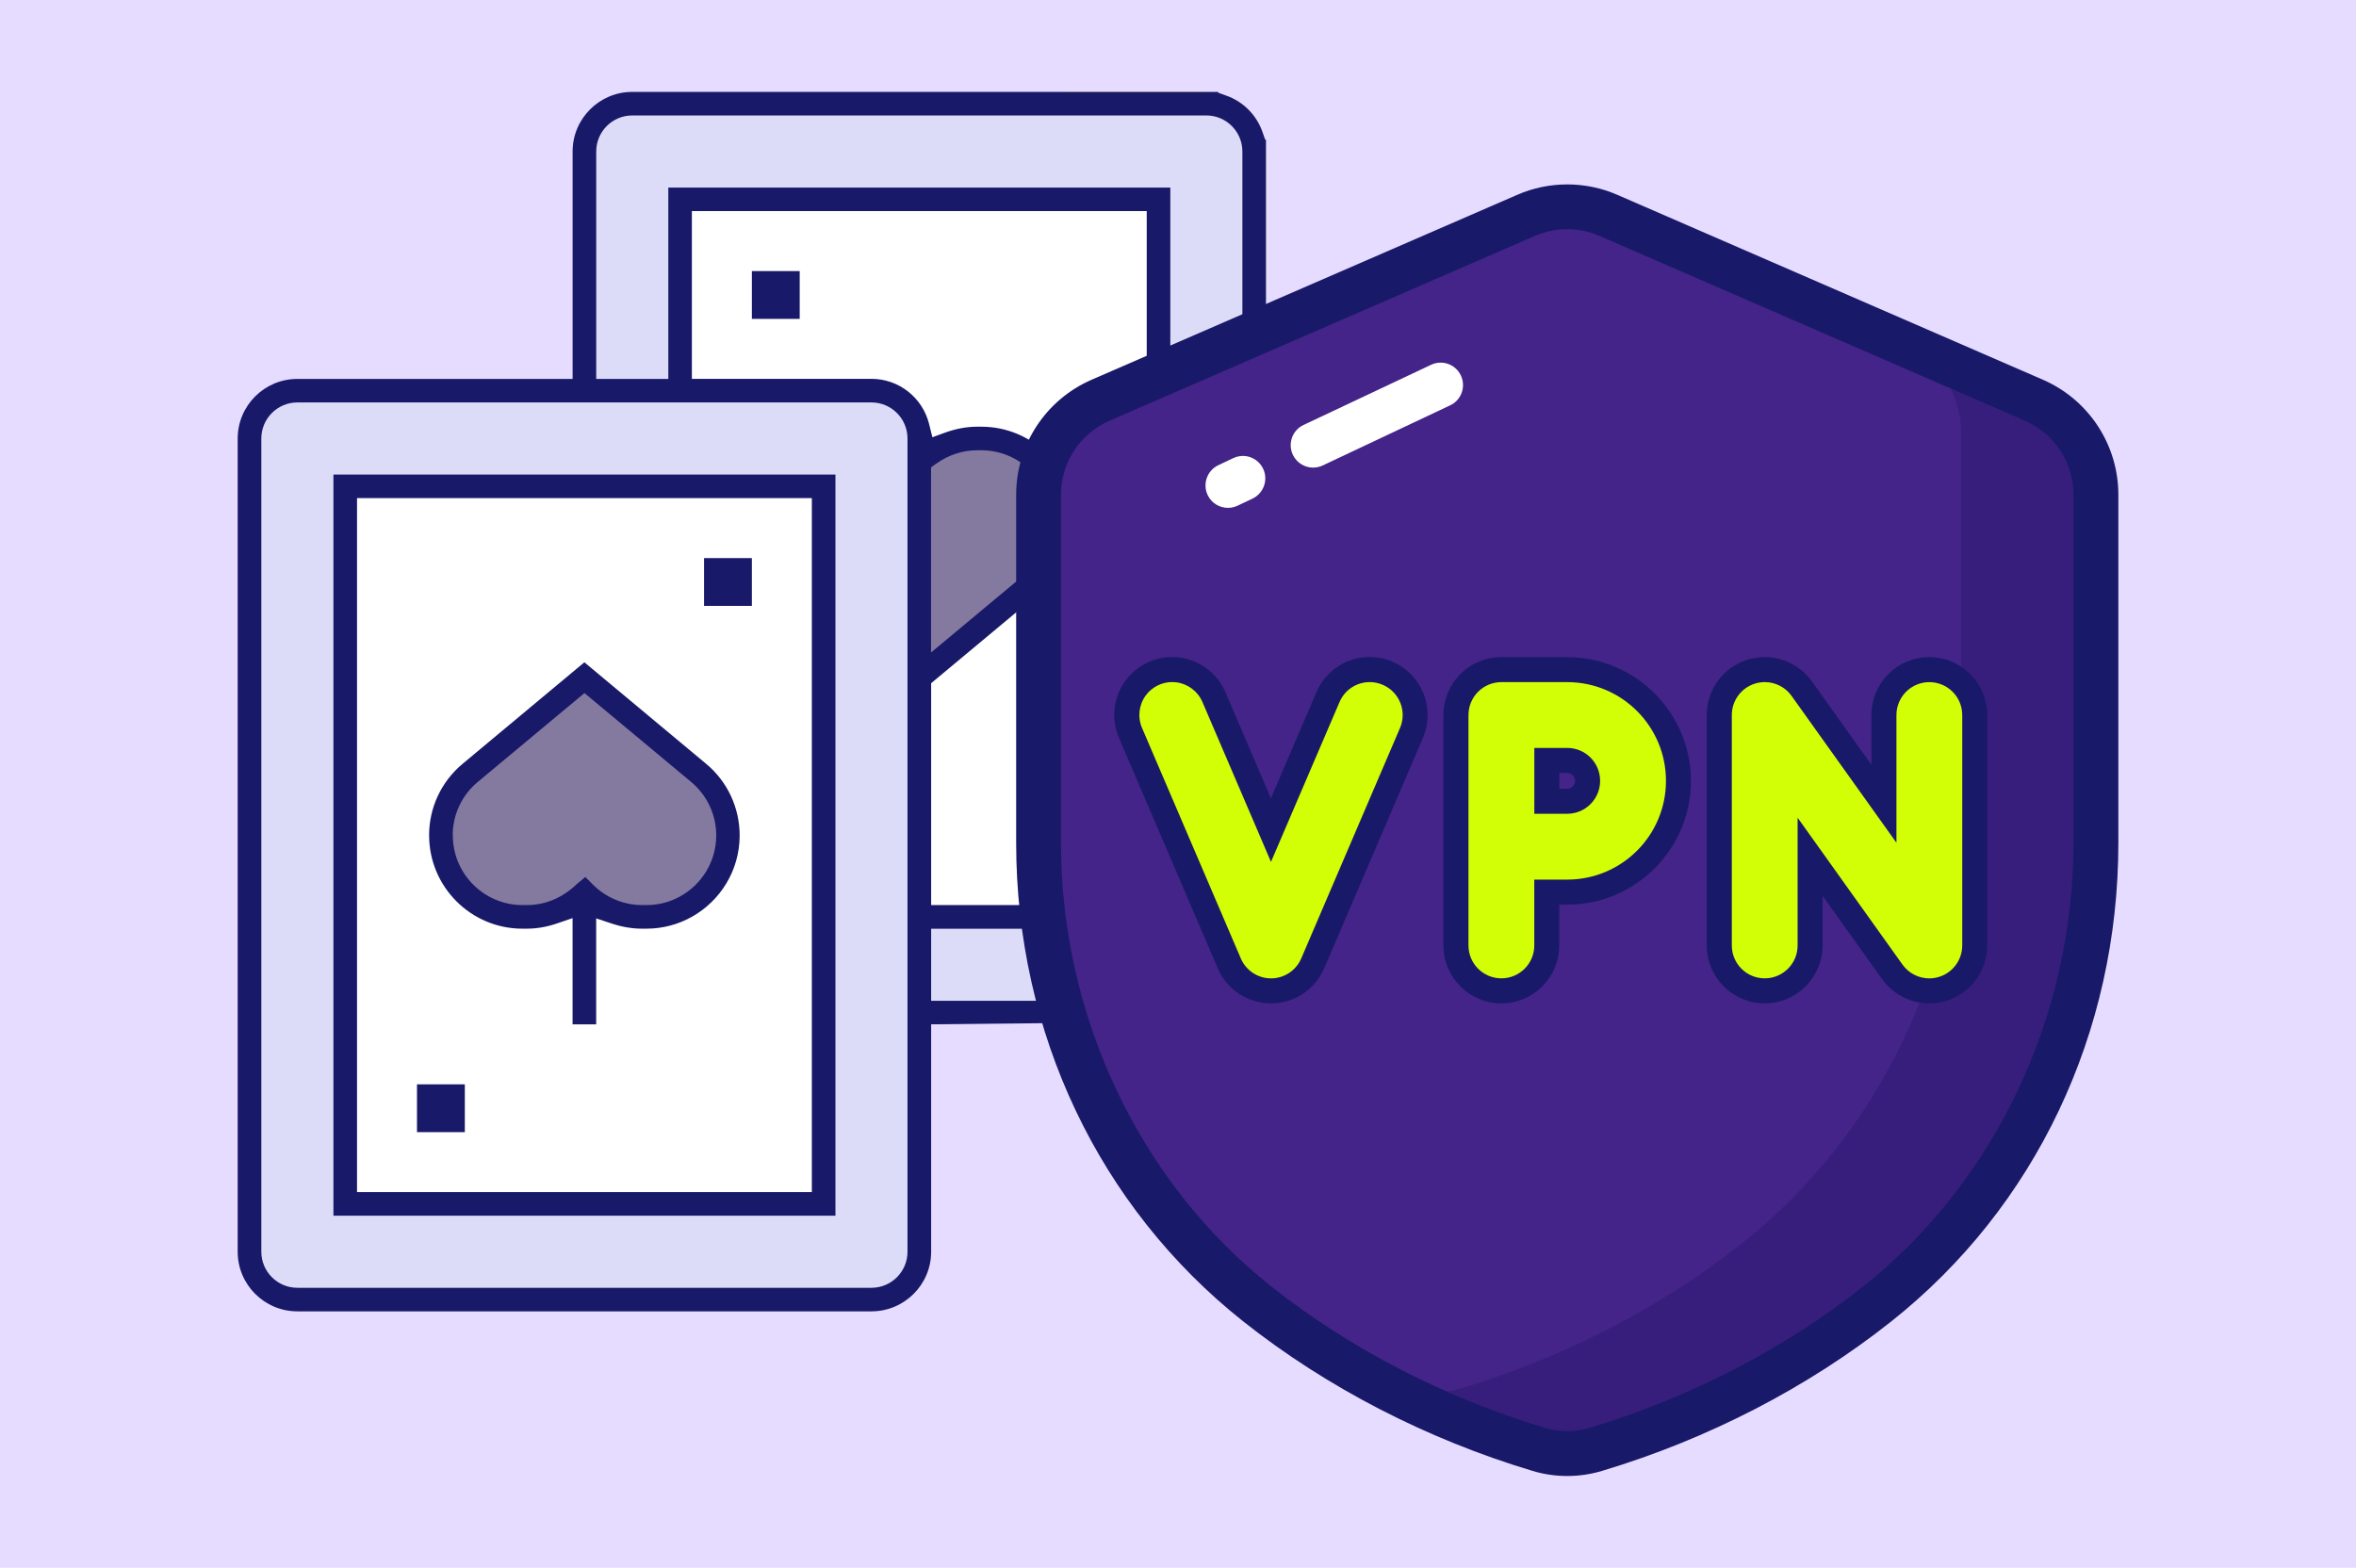 <?xml version="1.0" encoding="UTF-8"?>
<svg id="Layer_1" data-name="Layer 1" xmlns="http://www.w3.org/2000/svg" viewBox="0 0 565 376">
  <defs>
    <style>
      .cls-1 {
        fill: #e6dcff;
      }

      .cls-2 {
        fill: #dcdcf9;
      }

      .cls-3 {
        fill: #371e7c;
      }

      .cls-4 {
        fill: #d3ff06;
      }

      .cls-5 {
        fill: #442488;
      }

      .cls-6 {
        fill: #fff;
      }

      .cls-7 {
        fill: #f9f562;
      }

      .cls-8 {
        fill: #e6e9ed;
      }

      .cls-9 {
        fill: #84799f;
        stroke: #191969;
        stroke-miterlimit: 10;
        stroke-width: 5px;
      }

      .cls-10 {
        fill: #191969;
      }
    </style>
  </defs>
  <rect class="cls-1" width="565" height="376"/>
  <g>
    <g>
      <g>
        <path class="cls-7" d="M255.14,22.03c.15.98.41,1.93.72,2.83h33.44s0-2.83,0-2.83h-34.17Z"/>
        <rect class="cls-7" x="300.78" y="36.32" width="2.82" height="34.43"/>
        <rect class="cls-7" x="300.78" y="105.16" width="2.82" height="34.43"/>
        <rect class="cls-7" x="300.78" y="174" width="2.82" height="34.43"/>
        <path class="cls-8" d="M289.31,242.84h0l12.02-2.82h0l1.4-3.88c.59-1.68.87-3.23.87-4.76v-22.95s-2.82,0-2.82,0v22.95c0,6.31-5.17,11.46-11.48,11.46Z"/>
        <rect class="cls-8" x="300.78" y="139.59" width="2.82" height="34.41"/>
        <rect class="cls-8" x="300.78" y="70.75" width="2.82" height="34.41"/>
        <path class="cls-8" d="M289.31,22.03v2.83c6.31,0,11.48,5.16,11.48,11.46h2.82s0-2.82,0-2.82h-.19l-.68-1.94c-1.45-4.05-4.61-7.21-8.66-8.64l-1.93-.7v-.19s-2.83,0-2.83,0Z"/>
        <path class="cls-6" d="M163.1,47.8v172.1s114.73,0,114.73,0V47.8s-114.73,0-114.73,0Z"/>
        <path class="cls-2" d="M59.84,105.16v195.06c0,6.31,5.17,11.48,11.48,11.48h137.68c6.31,0,11.48-5.17,11.48-11.48V105.16c0-6.31-5.17-11.46-11.48-11.46H71.31c-6.31,0-11.48,5.16-11.48,11.46ZM197.52,288.75h-114.73V116.64h114.73v172.11Z"/>
        <path class="cls-6" d="M82.79,116.64v172.1s114.73,0,114.73,0V116.64s-114.73,0-114.73,0Z"/>
        <path class="cls-9" d="M105.73,200.34c0,10.84,8.72,19.56,19.56,19.56h1.03c5.16,0,10.15-2.07,13.83-5.74,3.67,3.67,8.66,5.74,13.83,5.74h1.03c5.45,0,10.33-2.18,13.83-5.74,3.56-3.5,5.74-8.38,5.74-13.83,0-5.79-2.58-11.24-7.06-14.97l-27.36-22.83-27.36,22.83c-4.47,3.73-7.06,9.18-7.06,14.97Z"/>
        <path class="cls-2" d="M140.15,36.33v57.37s22.95,0,22.95,0v-45.89h114.73v172.1h-57.37s0,22.95,0,22.95h57.37s11.47,0,11.47,0c6.31,0,11.47-5.16,11.47-11.47v-22.95s0-34.42,0-34.42v-34.42s0-34.42,0-34.42v-34.42s0-34.42,0-34.42c0-6.31-5.16-11.47-11.47-11.47h-33.44s-104.23,0-104.23,0c-6.31,0-11.47,5.16-11.47,11.47Z"/>
        <path class="cls-9" d="M220.46,110.91v51.63s27.36-22.83,27.36-22.83c4.47-3.73,7.06-9.18,7.06-14.97,0-10.84-8.72-19.56-19.56-19.56h-1.03c-5.16,0-10.15,2.07-13.83,5.74Z"/>
      </g>
      <g>
        <path class="cls-10" d="M57,105.16v195.06c0,7.88,6.42,14.29,14.31,14.29h137.68c7.89,0,14.31-6.41,14.31-14.29v-54.55s70.51-.73,70.51-.73c.38,0,7.21-4.7,7.52-4.92h0l1.4-3.88c.59-1.68.87-3.23.87-4.76V33.51s-.19,0-.19,0l-.68-1.94c-1.45-4.05-4.61-7.21-8.66-8.64l-1.93-.7v-.19s-140.51,0-140.51,0c-7.89,0-14.31,6.41-14.31,14.29v54.55h-66.01c-7.89,0-14.31,6.41-14.31,14.29ZM62.67,105.16c0-4.76,3.87-8.64,8.64-8.64h137.68c4.77,0,8.64,3.88,8.64,8.64v195.06c0,4.76-3.87,8.64-8.64,8.64H71.31c-4.77,0-8.64-3.88-8.64-8.64V105.16ZM289.31,240.03h-66.01v-17.29h57.36s0-177.75,0-177.75h-120.39s0,45.89,0,45.89h-17.29v-54.55c0-4.76,3.87-8.64,8.64-8.64h137.68c4.76,0,8.64,3.88,8.64,8.64v195.06c0,4.76-3.88,8.64-8.64,8.64ZM224.5,111.22c2.87-2.08,6.35-3.23,9.79-3.23h1.05c9.22,0,16.71,7.5,16.71,16.71,0,4.96-2.2,9.64-6.02,12.83l-22.75,18.96v-44.4s1.2-.88,1.2-.88ZM208.99,90.87h-43.07v-40.24h109.08v166.44h-51.7v-53.21s26.37-21.98,26.37-21.98c5.12-4.27,8.04-10.53,8.04-17.18,0-12.34-10.03-22.36-22.36-22.36h-1.05c-2.49,0-5.06.48-7.66,1.42l-3.04,1.11-.78-3.15c-1.59-6.39-7.28-10.86-13.83-10.86Z"/>
        <path class="cls-10" d="M79.96,113.82v177.75s120.39,0,120.39,0V113.82s-120.39,0-120.39,0ZM85.62,119.47h109.07v166.44h-109.07V119.47Z"/>
        <path class="cls-10" d="M102.91,200.37c0,12.32,10.03,22.36,22.36,22.36h1.05c2.37,0,4.77-.41,7.15-1.22l3.84-1.31v25.47s5.66,0,5.66,0v-25.41s3.82,1.27,3.82,1.27c2.41.79,4.81,1.2,7.18,1.2h1.05c3.94,0,7.66-1.03,10.87-2.83,6.85-3.82,11.49-11.15,11.49-19.53,0-6.66-2.93-12.93-8.04-17.18l-6.25-5.21-22.95-19.14-29.2,24.35c-5.12,4.27-8.04,10.52-8.04,17.18ZM108.56,200.37c0-4.98,2.2-9.66,6.02-12.84l25.58-21.31,22.95,19.12,2.63,2.19c3.82,3.19,6.02,7.86,6.02,12.84,0,6.28-3.49,11.78-8.64,14.61-2.39,1.34-5.14,2.09-8.07,2.09h-1.05c-4.4,0-8.7-1.78-11.8-4.9l-1.83-1.83-1.93,1.59c-3.45,3.36-7.63,5.14-12.09,5.14h-1.05c-9.22,0-16.71-7.5-16.71-16.7Z"/>
        <path class="cls-10" d="M180.31,133.85h-11.47s0,11.47,0,11.47h11.47s0-11.47,0-11.47Z"/>
        <rect class="cls-10" x="171.74" y="136.76" width="5.66" height="5.66"/>
        <path class="cls-10" d="M111.47,260.06h-11.47s0,11.47,0,11.47h11.47s0-11.47,0-11.47Z"/>
        <rect class="cls-10" x="102.9" y="262.97" width="5.66" height="5.66"/>
        <path class="cls-10" d="M191.78,65.01h-11.47s0,11.47,0,11.47h11.47s0-11.47,0-11.47Z"/>
        <rect class="cls-10" x="183.22" y="67.92" width="5.66" height="5.66"/>
        <path class="cls-10" d="M260.62,191.22h-11.47s0,11.47,0,11.47h11.47s0-11.47,0-11.47Z"/>
        <rect class="cls-10" x="252.06" y="194.13" width="5.66" height="5.66"/>
      </g>
    </g>
    <g>
      <path class="cls-5" d="M369.04,347.63c-25.22-7.57-48.38-19.71-67.53-34.89-33.6-26.63-52.46-67.73-52.46-110.6v-83.48c0-9.84,5.84-18.75,14.87-22.67l102.07-44.36c6.28-2.73,13.42-2.73,19.7,0l102.07,44.36c9.03,3.92,14.87,12.83,14.87,22.67v83.48c0,42.87-18.86,83.97-52.46,110.6-19.15,15.18-42.31,27.32-67.53,34.89-4.42,1.33-9.18,1.33-13.59,0Z"/>
      <path class="cls-3" d="M502.63,118.68v83.47c0,42.86-18.89,83.97-52.47,110.58-19.14,15.19-42.3,27.36-67.53,34.89-4.39,1.32-9.16,1.32-13.62,0-14.69-4.39-28.74-10.42-41.67-17.7,3.08,1.13,6.21,2.13,9.35,3.08,4.46,1.32,9.16,1.32,13.62,0,25.23-7.59,48.39-19.71,67.53-34.89,33.58-26.61,52.47-67.72,52.47-110.58v-83.47c0-8.22-4.08-15.81-10.67-20.33l28.12,12.24c9.04,3.95,14.87,12.87,14.87,22.72Z"/>
      <path class="cls-10" d="M375.84,354c-2.81,0-5.61-.41-8.34-1.23h0c-25.38-7.62-49.36-20.01-69.32-35.82-34.63-27.45-54.49-69.3-54.49-114.81v-83.48c0-11.99,7.1-22.81,18.1-27.59l102.07-44.35c7.62-3.32,16.36-3.32,23.98,0l102.07,44.35c11,4.78,18.1,15.61,18.1,27.59v83.48c0,45.52-19.86,87.37-54.49,114.81-19.96,15.82-43.93,28.2-69.32,35.82-2.73.82-5.53,1.23-8.34,1.23ZM375.84,54.96c-2.63,0-5.26.54-7.7,1.6l-102.07,44.35c-7.07,3.07-11.64,10.04-11.64,17.74v83.48c0,41.6,18.85,81.37,50.42,106.39,18.91,14.98,41.64,26.72,65.73,33.96h0c3.38,1.02,7.12,1.02,10.5,0,24.1-7.23,46.83-18.97,65.74-33.96,31.57-25.02,50.42-64.79,50.42-106.39v-83.48c0-7.71-4.57-14.67-11.64-17.74l-102.07-44.35c-2.45-1.06-5.08-1.6-7.71-1.6Z"/>
      <g>
        <path class="cls-6" d="M314.9,112.15c-2.01,0-3.94-1.14-4.86-3.08-1.26-2.69-.12-5.89,2.57-7.15l30.58-14.43c2.69-1.27,5.89-.12,7.15,2.57,1.26,2.69.12,5.89-2.57,7.15l-30.58,14.43c-.74.35-1.52.51-2.29.51Z"/>
        <path class="cls-6" d="M294.47,121.8c-2.01,0-3.94-1.13-4.86-3.07-1.26-2.68-.12-5.89,2.56-7.16l3.59-1.7c2.71-1.27,5.89-.12,7.16,2.56,1.26,2.68.12,5.89-2.56,7.16l-3.59,1.7c-.74.35-1.53.51-2.29.51Z"/>
      </g>
    </g>
    <g>
      <g>
        <path class="cls-4" d="M304.79,237.65c-4.37,0-8.3-2.59-10.01-6.61l-23.68-55.26c-1.54-3.56-1.05-7.71,1.28-10.83,2.05-2.74,5.31-4.37,8.72-4.37.44,0,.88.03,1.31.08,3.86.47,7.2,2.98,8.72,6.56l13.67,31.88,13.67-31.89c1.11-2.64,3.29-4.77,5.96-5.84,1.29-.52,2.64-.78,4.03-.78,1.5,0,2.95.3,4.33.9,5.5,2.36,8.07,8.77,5.71,14.29l-23.68,55.26c-1.72,4.01-5.65,6.61-10.01,6.61Z"/>
        <path class="cls-10" d="M281.1,163.58c.31,0,.63.02.95.06,2.8.34,5.21,2.15,6.32,4.75l16.43,38.32,16.43-38.32c.82-1.93,2.37-3.46,4.32-4.24.94-.37,1.93-.56,2.92-.56,1.07,0,2.13.22,3.13.65,4.01,1.72,5.86,6.36,4.14,10.36l-23.68,55.26c-1.24,2.9-4.1,4.79-7.25,4.79s-6.01-1.88-7.25-4.79l-23.68-55.26c-1.12-2.59-.77-5.59.92-7.85,1.5-2.01,3.85-3.17,6.32-3.17M281.1,157.58c-4.36,0-8.52,2.09-11.13,5.58-2.97,3.97-3.59,9.27-1.62,13.82l23.68,55.24c2.19,5.12,7.2,8.42,12.77,8.42s10.58-3.31,12.77-8.43l23.68-55.26c3.02-7.04-.26-15.22-7.3-18.24-1.72-.75-3.58-1.14-5.5-1.14-1.77,0-3.5.33-5.15.99-3.41,1.36-6.19,4.09-7.62,7.48l-10.9,25.43-10.91-25.46c-1.93-4.54-6.19-7.75-11.11-8.34-.55-.07-1.11-.1-1.67-.1h0Z"/>
      </g>
      <g>
        <path class="cls-4" d="M360.05,237.65c-6.01,0-10.89-4.89-10.89-10.89v-55.26c0-2.91,1.13-5.65,3.19-7.7,2.06-2.06,4.79-3.19,7.7-3.19h15.79c14.71,0,26.68,11.97,26.68,26.68s-11.97,26.68-26.68,26.68h-4.9v12.79c0,6.01-4.89,10.89-10.89,10.89ZM375.84,192.17c2.7,0,4.89-2.2,4.89-4.9s-2.2-4.89-4.89-4.89h-4.89v9.79h4.89Z"/>
        <path class="cls-10" d="M360.05,163.6h15.79c13.08,0,23.68,10.6,23.68,23.68s-10.6,23.68-23.68,23.68h-7.9v15.79c0,4.36-3.53,7.89-7.89,7.89s-7.89-3.53-7.89-7.89v-55.26c0-2.09.83-4.1,2.31-5.58,1.48-1.48,3.49-2.31,5.58-2.31M367.95,195.17h7.89c4.36,0,7.89-3.53,7.89-7.9s-3.53-7.89-7.89-7.89h-7.89v15.79M375.84,157.6h-15.79c-3.71,0-7.2,1.44-9.83,4.07-2.62,2.62-4.07,6.11-4.07,9.83v55.26c0,7.66,6.23,13.89,13.89,13.89s13.89-6.23,13.89-13.89v-9.79h1.9c16.37,0,29.68-13.32,29.68-29.68s-13.32-29.68-29.68-29.68h0ZM373.95,185.38h1.89c1.04,0,1.89.85,1.89,1.89s-.85,1.9-1.89,1.9h-1.89v-3.79h0Z"/>
      </g>
      <g>
        <path class="cls-4" d="M462.68,237.65c-3.51,0-6.83-1.71-8.87-4.56l-19.71-27.6v21.27c0,6.01-4.89,10.89-10.89,10.89s-10.89-4.89-10.89-10.89v-55.26c0-4.75,3.04-8.92,7.57-10.37,1.08-.34,2.19-.52,3.32-.52,3.51,0,6.83,1.71,8.87,4.56l19.71,27.6v-21.27c0-2.91,1.13-5.65,3.19-7.7,2.06-2.06,4.79-3.19,7.7-3.19s5.65,1.13,7.71,3.19c2.06,2.06,3.19,4.79,3.19,7.71v55.26c0,4.76-3.04,8.92-7.57,10.37-1.08.35-2.2.52-3.32.52h0Z"/>
        <path class="cls-10" d="M462.68,163.6c2.09,0,4.1.83,5.58,2.31,1.48,1.48,2.31,3.49,2.31,5.58v55.26c0,3.43-2.22,6.47-5.49,7.52-.79.25-1.61.38-2.41.38-2.5,0-4.92-1.19-6.43-3.31l-25.15-35.22v30.63c0,4.36-3.53,7.89-7.89,7.89s-7.89-3.53-7.89-7.89v-55.26c0-3.43,2.22-6.47,5.49-7.52.79-.25,1.6-.38,2.41-.38,2.5,0,4.92,1.19,6.43,3.31l25.15,35.22v-30.63c0-2.09.83-4.1,2.31-5.58s3.49-2.31,5.58-2.31h0M462.68,157.6h0c-3.71,0-7.2,1.45-9.83,4.07-2.62,2.62-4.07,6.11-4.07,9.83v11.9l-14.27-19.98c-2.6-3.64-6.83-5.82-11.31-5.82-1.44,0-2.86.22-4.24.66-5.78,1.85-9.66,7.17-9.66,13.23v55.26c0,7.66,6.23,13.89,13.89,13.89s13.89-6.23,13.89-13.89v-11.9l14.27,19.98c2.6,3.64,6.83,5.82,11.31,5.82,1.44,0,2.86-.22,4.24-.66,5.77-1.85,9.65-7.17,9.66-13.23v-55.26c0-3.71-1.44-7.2-4.07-9.83-2.62-2.62-6.11-4.07-9.82-4.07h0Z"/>
      </g>
    </g>
  </g>
</svg>